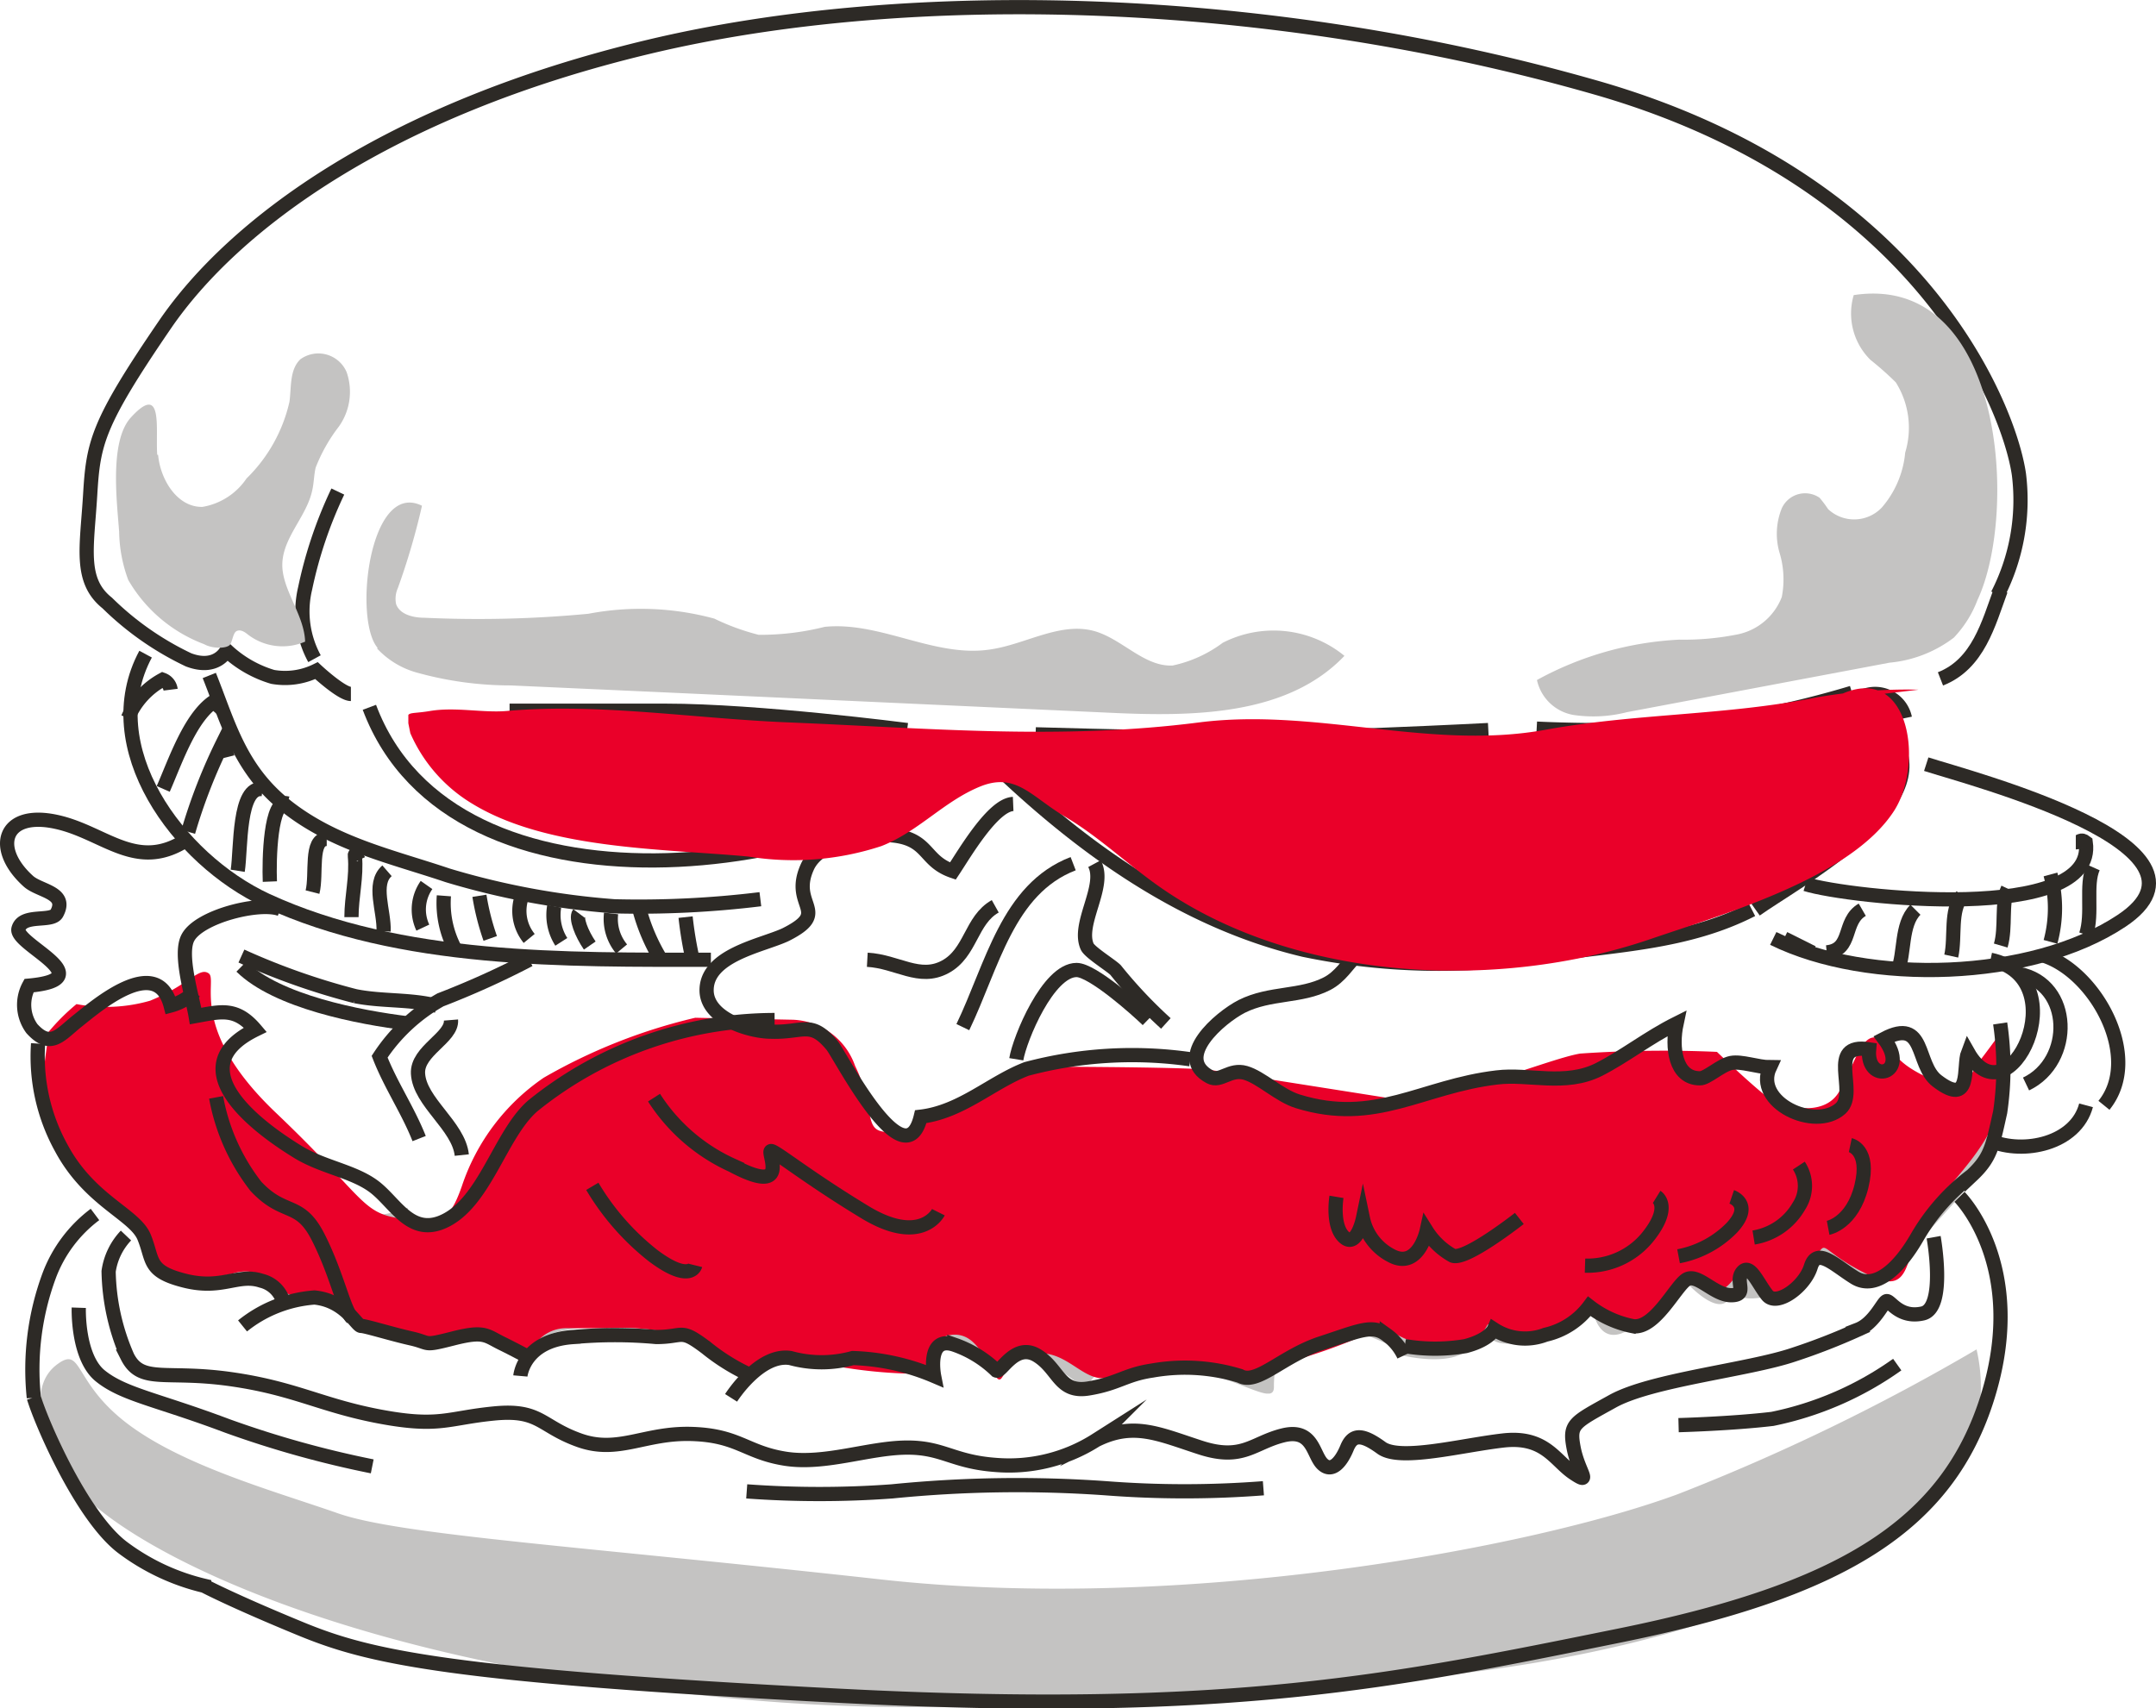<?xml version="1.0" encoding="UTF-8"?> <svg xmlns="http://www.w3.org/2000/svg" xmlns:xlink="http://www.w3.org/1999/xlink" viewBox="0 0 75.82 60.09"><defs><style>.cls-1,.cls-12{fill:none;}.cls-2{isolation:isolate;}.cls-3{mix-blend-mode:multiply;}.cls-4{clip-path:url(#clip-path);}.cls-5{clip-path:url(#clip-path-2);}.cls-6{fill:#c4c3c2;}.cls-7{clip-path:url(#clip-path-3);}.cls-8{clip-path:url(#clip-path-4);}.cls-9{clip-path:url(#clip-path-5);}.cls-10{clip-path:url(#clip-path-6);}.cls-11{fill:#ea0029;}.cls-12{stroke:#2d2a26;stroke-miterlimit:10;stroke-width:0.5px;}.cls-13{clip-path:url(#clip-path-7);}.cls-14{clip-path:url(#clip-path-8);}</style><clipPath id="clip-path"><rect class="cls-1" x="1.44" y="47.46" width="68.25" height="12.59"></rect></clipPath><clipPath id="clip-path-2"><rect class="cls-1" x="1.44" y="47.45" width="68.25" height="12.6"></rect></clipPath><clipPath id="clip-path-3"><rect class="cls-1" x="5.49" y="38.6" width="64.39" height="10.42"></rect></clipPath><clipPath id="clip-path-4"><rect class="cls-1" x="5.49" y="38.61" width="64.39" height="10.42"></rect></clipPath><clipPath id="clip-path-5"><rect class="cls-1" x="1.47" y="34.18" width="68.99" height="14.35"></rect></clipPath><clipPath id="clip-path-6"><rect class="cls-1" x="1.47" y="34.18" width="68.99" height="14.35"></rect></clipPath><clipPath id="clip-path-7"><rect class="cls-1" x="14.36" y="24.21" width="53.13" height="9.94"></rect></clipPath><clipPath id="clip-path-8"><rect class="cls-1" x="14.36" y="24.21" width="53.13" height="9.93"></rect></clipPath></defs><g class="cls-2"><g id="Capa_2" data-name="Capa 2"><g id="Capa_1-2" data-name="Capa 1"><g class="cls-3"><g class="cls-4"><g class="cls-5"><path class="cls-6" d="M69.52,47.46A73.44,73.44,0,0,1,59,52.56c-5.1,1.88-17.34,4.18-28,3S14.08,54,11.88,53.23s-5.4-1.65-7.37-3.13S2.92,47.31,2,48s-.74,2.25.47,4.05,7.09,5.26,17.91,7,16.65.81,26.85.19,15.82-3,18.83-5,3.08-3.14,3.45-4.15a5.76,5.76,0,0,0,0-2.62"></path></g></g></g><g class="cls-3"><g class="cls-7"><g class="cls-8"><path class="cls-6" d="M69.68,39.12s-.72,3.25-3.62,3.36-3.52-.47-4.17-.22-8.31,2.58-9.55,2.25a5.61,5.61,0,0,1-2-1s-.12,1.65-1,1a7.14,7.14,0,0,1-1.48-1.68s0,2-.33,1.31A10.71,10.71,0,0,1,47,42.1s1.26,0-1.21,1.2-8.21.22-8.21.22-.46,2.61-2,2.07a3.25,3.25,0,0,1-2-2.07s.27,2.36-1.22,1.7a20.31,20.31,0,0,1-3.55-2.36S30,44.36,28,44.17s-3.67-2.44-3.67-2.44-6.19,2.72-8,2.44a2.07,2.07,0,0,1-2-1.69,3.82,3.82,0,0,1-3.59-.38c-1.55-1.25-4.47-3.5-4.47-3.5s.07,1.67-.52,2.29.52,3.62.52,3.62,2.18-.39,3,.54.48.68,1.17.62.51.09,2.05.69a8,8,0,0,0,3.53.72,6.78,6.78,0,0,1,2.69.69s-.39-1,2.21-1.09,3.88-.69,4.32.28a8.33,8.33,0,0,0,1,1.65s-.54-1.3,1.22-1.15,5.49.94,5.49.94S31.94,46.57,33,47A9.89,9.89,0,0,1,35,48.21s.1-1.07,1-.75a12,12,0,0,1,2.15,1.39c.09,0,.44-1.32,2.93-.88s3.73,1.54,3.72.81.27-2.77,2.4-2.1,2.13,1,2.13,1,2,.5,2.5-.45.28.55,2-.17A12.24,12.24,0,0,0,56,46s.18,1.55,1.4.7a10.71,10.71,0,0,0,1.87-1.63s1.2,1.36,1.58.54a9.06,9.06,0,0,0,.47-1.08s-1.12,1.46.8,1.08,1.72-1.31,1.72-1.31,2.23,1.63,2.89.44,2.43-2.67,2.93-3.73a2.1,2.1,0,0,0,0-1.87"></path></g></g></g><g class="cls-3"><g class="cls-9"><g class="cls-10"><path class="cls-11" d="M70.2,36.48a3,3,0,0,1,.14,2.31c-.35,1.63-1.74,2.69-2.58,4s-.43,2.84-2,2.08S64.23,43.68,64,44s-.83,1.36-1.47,1.5-1.25-1-1.25-1-.65,1.29-1.17.82-.66-.36-.88-.28-1.1,2.08-2,1.71a6.32,6.32,0,0,1-1.51-.86,3.19,3.19,0,0,1-1.9,1.16,2.12,2.12,0,0,1-1.5-.47,1.59,1.59,0,0,1-1.22.87,4.15,4.15,0,0,1-2.3-.7c-.2-.17-.81.32-2.69.92s-1.87,1-3.61.63-2.29-.36-3.31.09-1.55-.92-2.79-.78S35.35,48.9,35,48.4s-.66-1.58-1.58-1.44-.33,1.33-.58,1.36a17.17,17.17,0,0,1-4.3-.44c-1.17-.42-2.07.52-2.27.42s-2-1.08-2.36-1.34a8.59,8.59,0,0,0-2.59-.24c-.54,0-1,0-1.41,0a1.33,1.33,0,0,0-1.27.93A2.2,2.2,0,0,0,16.52,47a5,5,0,0,1-3-.28c-1.09-.32-1.45-.82-2.18-1s-1.08,0-1.61-.46a1.4,1.4,0,0,0-1.58-.45,5.37,5.37,0,0,1-2.47,0c-.53-.24-.27-1-1.58-2.22s-1.92-1.4-2.41-2.71.12-3.67,0-3.56a7.3,7.3,0,0,1,1-1,5.58,5.58,0,0,0,2.59-.12C6.65,34.64,7,34,7.34,34.24s-.75,1.94,2.36,4.9,3,3.53,4.38,3.72,1.7.18,2.16-1.13a7.48,7.48,0,0,1,2.88-3.82,19.64,19.64,0,0,1,5.33-2.11l3.44.07a2.42,2.42,0,0,1,2.18,1.62c.84,1.72.11,2.49,1.53,2.3A10.16,10.16,0,0,0,35.14,38c.12-.08.9-.48.9-.48s5.67,0,6.55.12l6.34,1c1.61.27,5.47-1.39,6.64-1.58A42.54,42.54,0,0,1,60.38,37s.87.84,1.55,1.41,2.19.93,2.74,0,.78-2.12,1.4-1.89.23.68,1.69,1.37,1.61-.27,1.8-.5.64-.85.64-.85"></path></g></g></g><path class="cls-12" d="M68.91,42.1s2.41,2.41,1,7-5.19,6.86-13,8.44-13.6,2.82-27.37,2.11S13,58.29,10.59,57.3s-3.41-1.52-3.41-1.52a7.77,7.77,0,0,1-2.86-1.34c-1.43-1.07-2.86-4.38-3.13-5.28a9.51,9.51,0,0,1,.54-4.29,4.78,4.78,0,0,1,1.61-2.15"></path><path class="cls-12" d="M68,43.52s.45,2.49-.38,2.68-1.15-.48-1.28-.43-.43.78-1,1a22.24,22.24,0,0,1-2.26.88c-1.59.54-5,.88-6.37,1.64s-1.53.8-1.37,1.64.66,1.33,0,.89-1-1.32-2.48-1.15-3.62.74-4.28.26-1-.51-1.21,0-.54.89-.87.56-.33-1.26-1.38-1-1.42.91-2.9.43-2.36-.92-3.68-.26a5.69,5.69,0,0,1-3.52.87c-1.53-.11-1.86-.63-3.18-.61s-2.85.61-4.23.39-1.64-.82-3.29-.87-2.58.71-3.95.22-1.37-1.1-3-.94-1.92.5-4,.11-3-1-5.27-1.32-3.13.18-3.62-.79a7.78,7.78,0,0,1-.66-3,2.3,2.3,0,0,1,.61-1.26"></path><path class="cls-12" d="M1.34,36.71a6.65,6.65,0,0,0,.82,3.68c1,1.86,2.58,2.32,2.91,3.13s.11,1.2,1.43,1.53,1.87-.27,2.69,0A1.06,1.06,0,0,1,10,46"></path><path class="cls-12" d="M8.53,46.64a4.56,4.56,0,0,1,2.53-1c1.09.11,1.48,1,1.64,1s1.05.28,1.76.44.38.28,1.48,0,1.15-.1,1.7.17,1,.52,1,.52"></path><path class="cls-12" d="M18.3,48.4s.11-1.26,1.87-1.37a16,16,0,0,1,2.91,0c1,0,.82-.33,1.76.38a7.16,7.16,0,0,0,1.64,1"></path><path class="cls-12" d="M25.71,49.17s1-1.58,2.09-1.4a4.12,4.12,0,0,0,2.19,0,7.94,7.94,0,0,1,2.86.63s-.28-1.43.71-1.1a4,4,0,0,1,1.48.91c.17.08.66-1,1.43-.53s.77,1.33,1.81,1.16,1.29-.49,2.24-.63a6.58,6.58,0,0,1,3.09.19c.6.33,1.48-.7,2.85-1.15s1.81-.68,2.31-.29a1.87,1.87,0,0,1,.6.72"></path><path class="cls-12" d="M70.34,36a10.69,10.69,0,0,1,0,3.12c-.27,1.21-.33,1.6-1,2.23a7.32,7.32,0,0,0-1.92,2.17c-.66,1.15-1.49,1.86-2.2,1.42s-1.32-1.09-1.54-.38-1.2,1.41-1.53,1-.61-1.14-.88-.81.22.81-.39.81-1.2-.81-1.59-.54-1.1,1.73-1.86,1.63a3.65,3.65,0,0,1-1.54-.7,2.65,2.65,0,0,1-1.54,1,2,2,0,0,1-1.81-.19s-.16.37-1,.59a6.41,6.41,0,0,1-2.14,0"></path><path class="cls-12" d="M65.07,40.28s.71.15.39,1.45-1.17,1.46-1.17,1.46"></path><path class="cls-12" d="M63.26,41a1.3,1.3,0,0,1,0,1.43,2.25,2.25,0,0,1-1.59,1.1"></path><path class="cls-12" d="M60.9,42.1s.77.26,0,1.09a3.55,3.55,0,0,1-1.87,1"></path><path class="cls-12" d="M58.26,42.1s.55.34-.32,1.42a2.73,2.73,0,0,1-2.2,1"></path><path class="cls-12" d="M33,42.64s-.6,1.2-2.58,0-3.07-2.09-3.29-2.15.77,1.65-1.38.5A6.4,6.4,0,0,1,23,38.61"></path><path class="cls-12" d="M24.45,44.51s-.16.65-1.48-.34a8.83,8.83,0,0,1-2.14-2.44"></path><path class="cls-12" d="M7.6,38.6A7.17,7.17,0,0,0,9,41.73c1,1.07,1.53.49,2.19,1.79s.9,2.56,1.19,2.84"></path><path class="cls-12" d="M70.25,20.92A7.3,7.3,0,0,0,71,16.69c-.33-2.31-3.4-10.32-14.88-13.61S32-.55,22.8,1.65s-14.6,6.26-17,9.77-2.52,4.17-2.63,6-.39,3,.6,3.79a10.46,10.46,0,0,0,2.86,2c1,.38,1.34-.33,1.34-.33a4.06,4.06,0,0,0,1.62.93,2.5,2.5,0,0,0,1.54-.22s.88.82,1.21.82"></path><path class="cls-12" d="M11.06,23.17a3.47,3.47,0,0,1-.33-2.47,15.07,15.07,0,0,1,1.15-3.41"></path><path class="cls-12" d="M53.43,42.86s-1.88,1.48-2.34,1.31a2.53,2.53,0,0,1-.92-.87s-.3,1.37-1.24.87a1.91,1.91,0,0,1-1-1.31s-.22,1.06-.66.66S47,42.1,47,42.1"></path><path class="cls-12" d="M66.72,48a11.53,11.53,0,0,1-4.39,1.91c-1.43.17-3.3.22-3.3.22"></path><path class="cls-12" d="M44.43,52.35a36,36,0,0,1-5.54,0,44.18,44.18,0,0,0-7.52.11,35.07,35.07,0,0,1-5.11,0"></path><path class="cls-12" d="M13.09,51.58A35.76,35.76,0,0,1,8,50.16c-2.5-.94-3.65-1.1-4.47-1.76S2.77,46,2.77,46"></path><path class="cls-12" d="M65.13,24.37a33.69,33.69,0,0,1-6.32,1.26c-2.52.12-4.77,0-4.77,0"></path><path class="cls-12" d="M52.34,25.68s-6.43.34-9.66.29-6.26-.14-6.26-.14"></path><path class="cls-12" d="M31.9,25.68S26.65,25,23.41,25H17.92"></path><path class="cls-12" d="M70,33.76c3.09.66.64,5.79-.79,3.26-.19.49.15,1.95-1.09,1-.76-.58-.39-2.25-1.86-1.48.94,1.26-.64,1.63-.53.37-1.54-.24-.37,1.5-1,2.08-.9.81-3.07-.21-2.49-1.45-.42,0-1-.22-1.36-.15s-.86.55-1.1.54c-.87,0-1-1.09-.82-1.93-1,.5-1.81,1.15-2.73,1.62-1.19.6-2.47.14-3.59.28-2.64.31-4.26,1.69-7,.84-.65-.2-1.29-.84-1.84-1s-.88.34-1.25.14c-1.28-.68.34-2.08,1.12-2.48,1-.5,2.07-.32,3-.8s1-1.77,2.47-1.23"></path><path class="cls-12" d="M61.61,32c-2.29,1.17-4.76,1.23-7.28,1.6a23.25,23.25,0,0,1-8.48-.19c-4.46-1.06-8.18-3.86-11.36-7"></path><path class="cls-12" d="M61.74,32c1.41-1,6.08-3.51,5-5.75"></path><path class="cls-12" d="M64.74,26.63c-1.48,1-2.74,2.4-4.53,3A25.06,25.06,0,0,1,52.63,31c-4.73,0-10.52-1.63-14.14-4.91"></path><path class="cls-12" d="M41.86,37.26a14.43,14.43,0,0,0-5.76.34c-1.23.47-2.29,1.51-3.72,1.68-.56,2.32-2.84-2.18-3.12-2.51-.75-.9-1-.44-2.15-.48-.7,0-2.21-.43-2.26-1.41-.05-1.28,1.93-1.61,2.77-2,1.64-.82.16-1,.76-2.36.42-1,2.25-1.24,3.13-1.12,1.16.17,1,.9,2,1.24.4-.6,1.4-2.33,2.12-2.36"></path><path class="cls-12" d="M37.74,30.38c-2.31.89-2.84,3.59-3.88,5.75"></path><path class="cls-12" d="M38.49,30.38c.42.78-.61,2.11-.26,2.91.08.2.83.66,1,.83A16.49,16.49,0,0,0,41,36"></path><path class="cls-12" d="M40.36,35.88c-.39-.38-1.94-1.76-2.5-1.76-1,0-2,2.41-2.12,3.14"></path><path class="cls-12" d="M35,31.88c-.86.48-.85,1.64-1.76,2.13s-1.68-.19-2.74-.25"></path><path class="cls-12" d="M27.24,35.88a13.54,13.54,0,0,0-8.48,3c-1.19,1-1.72,3.54-3.27,4.13-1.1.41-1.62-.74-2.35-1.28s-1.81-.68-2.68-1.22c-1.63-1-4.11-3-1.48-4.29-.68-.8-1.21-.64-2.1-.48-.11-.66-.59-2.17-.27-2.76.4-.75,2.53-1.28,3.25-1"></path><path class="cls-12" d="M25,33.76c-5.12,0-10.9.09-15.63-2.09-3.12-1.45-6-5.4-4.25-8.66"></path><path class="cls-12" d="M7.36,23.76c.68,1.7,1.07,3.32,2.75,4.63s3.67,1.74,5.63,2.4a27.36,27.36,0,0,0,5.87,1.09,35.06,35.06,0,0,0,5.13-.25"></path><path class="cls-12" d="M34.61,26.51c-5,4.35-18.68,6.21-21.62-1.63"></path><path class="cls-12" d="M30.11,26.26a10.94,10.94,0,0,1-6.28,1.63,12.34,12.34,0,0,1-4.22-.62c-1.14-.43-1.57-1.33-2.5-1.89"></path><path class="cls-12" d="M65.49,24.51a1.07,1.07,0,0,1,1.5.75"></path><path class="cls-12" d="M70.36,20.76c-.43,1.17-.79,2.6-2.12,3.12"></path><path class="cls-12" d="M67.74,26.88c1.55.5,10.79,2.9,6.87,5.51-3.17,2.11-8.92,2.26-12.25.62"></path><path class="cls-12" d="M73,29.63c.15,0,.17-.14.35,0,.41,2.9-8.35,1.94-9.85,1.47"></path><path class="cls-12" d="M73.61,30.51c-.28.63,0,1.62-.25,2.37"></path><path class="cls-12" d="M72.11,30.76a4.54,4.54,0,0,1,0,2.37"></path><path class="cls-12" d="M70.61,31.26c-.24.51-.06,1.35-.25,2"></path><path class="cls-12" d="M69,31.51c-.43.52-.23,1.43-.38,2.12"></path><path class="cls-12" d="M67.36,32c-.52.52-.37,1.56-.62,2.12"></path><path class="cls-12" d="M65.49,32c-.71.41-.32,1.41-1.25,1.5"></path><path class="cls-12" d="M63.74,33.51l-1-.5"></path><path class="cls-12" d="M72.24,33.76a2.55,2.55,0,0,0-.35-.14c1.82.6,3.46,3.58,2.1,5.26"></path><path class="cls-12" d="M73.36,38.88C73,40.23,71.17,40.62,70,40.13"></path><path class="cls-12" d="M71,34.26c1.88.35,1.93,3.07.25,3.87"></path><path class="cls-12" d="M24.11,32.26a13.55,13.55,0,0,0,.25,1.5"></path><path class="cls-12" d="M22.49,32a6.75,6.75,0,0,0,.75,1.75"></path><path class="cls-12" d="M21.49,32.13a1.65,1.65,0,0,0,.37,1.25"></path><path class="cls-12" d="M20.36,32.13c-.12.16.09.71.38,1.13"></path><path class="cls-12" d="M19.49,31.88a1.75,1.75,0,0,0,.25,1.25"></path><path class="cls-12" d="M18.36,31.51a1.53,1.53,0,0,0,.25,1.5"></path><path class="cls-12" d="M16.86,31.51a8.68,8.68,0,0,0,.38,1.5"></path><path class="cls-12" d="M15.61,31.51A3.45,3.45,0,0,0,16,33.38"></path><path class="cls-12" d="M15,31.13a1.5,1.5,0,0,0-.13,1.5"></path><path class="cls-12" d="M13.61,30.63c-.53.46-.09,1.42-.12,2.13"></path><path class="cls-12" d="M12.61,30.26s-.15-.31-.13-.15c.07.74-.12,1.42-.12,2.15"></path><path class="cls-12" d="M11.49,29.51c-.6,0-.34,1.24-.5,1.87"></path><path class="cls-12" d="M10.11,28.26c-.61-.17-.65,2-.62,2.75"></path><path class="cls-12" d="M9.24,27.76c-.87-.14-.76,2.12-.88,2.87"></path><path class="cls-12" d="M8,26.63a4.16,4.16,0,0,0-.16-.5,19.2,19.2,0,0,0-1.22,3.13"></path><path class="cls-12" d="M7.49,25a.47.47,0,0,0,.11-.37c-.89.51-1.44,2.17-1.86,3.12"></path><path class="cls-12" d="M6,24.26a.43.43,0,0,0-.28-.35,2.72,2.72,0,0,0-1.22,1.35"></path><path class="cls-12" d="M18.61,33.76a30.3,30.3,0,0,1-3.12,1.41,6.2,6.2,0,0,0-2.14,2c.39,1,1,1.89,1.39,2.88"></path><path class="cls-12" d="M15.36,35.38c-.91-.24-1.93-.15-2.87-.34a24.34,24.34,0,0,1-4-1.41"></path><path class="cls-12" d="M8.49,34c1.25,1.23,4.14,1.79,5.87,2"></path><path class="cls-12" d="M15.86,35.88c.05.62-1.2,1.08-1.16,1.88.05,1,1.43,1.84,1.54,2.87"></path><path class="cls-12" d="M6.61,29.51c-1.79,1.21-2.92-.23-4.63-.6C.1,28.5-.28,29.85,1,31c.39.35,1.39.39,1,1.12-.17.34-1.2,0-1.35.55s3,1.76.37,2a1.42,1.42,0,0,0,.1,1.51c.67.74,1,.21,1.62-.28S5.52,33.53,6,35.37a1.88,1.88,0,0,0,.85-.49"></path><path class="cls-12" d="M64.61,26.63c.62-.56,1.52-.93,1.63-1.87"></path><g class="cls-3"><g class="cls-13"><g class="cls-14"><path class="cls-11" d="M64.36,24.63c2.75-1.69,3.36,2.16,2.25,3.89-1.53,2.37-6,3.63-8.59,4.52-5.41,1.84-12.44,1.47-17.16-1.79-1.16-.8-2.2-1.81-3.4-2.52s-1.73-1.58-3-1.06S32.3,29.25,31,29.76a9.9,9.9,0,0,1-4.68.37c-3-.28-7.08-.24-9.73-1.87a5.42,5.42,0,0,1-2.16-2.47c-.17-.87-.2-.63.69-.78s1.86.07,2.69,0c3.25-.29,6.62.27,9.9.4,4.9.2,9.57.63,14.47,0,4.12-.52,8.11,1,12.17.26,3.18-.58,6.35-.5,9.49-1.13a18.28,18.28,0,0,1,3.63-.28"></path></g></g></g><path class="cls-6" d="M65.19,10.38a2.29,2.29,0,0,0,.59,2.28,11.15,11.15,0,0,1,.89.79A3,3,0,0,1,67,15.92a3.43,3.43,0,0,1-.82,1.93,1.34,1.34,0,0,1-1.89.06,4.17,4.17,0,0,0-.3-.4.9.9,0,0,0-1.33.37,2.38,2.38,0,0,0-.08,1.56A3.22,3.22,0,0,1,62.66,21a2.12,2.12,0,0,1-1.53,1.31,9.59,9.59,0,0,1-2.08.19,11.58,11.58,0,0,0-5,1.42,1.59,1.59,0,0,0,1.29,1.23,4.78,4.78,0,0,0,1.88-.1l9.23-1.74a4.4,4.4,0,0,0,2.26-.88,3.94,3.94,0,0,0,.83-1.32C71,18,70.45,9.58,65.19,10.38"></path><path class="cls-6" d="M5.56,16c.08.88.68,1.85,1.56,1.83a2.34,2.34,0,0,0,1.55-1,5.45,5.45,0,0,0,1.51-2.7c.07-.52,0-1.12.38-1.49a1.08,1.08,0,0,1,1.63.45A2.11,2.11,0,0,1,11.92,15a5.81,5.81,0,0,0-.82,1.45c-.06.26-.06.54-.12.8-.19.9-1,1.62-1.05,2.54s.77,1.81.8,2.78a2,2,0,0,1-2-.24c-.11-.09-.25-.19-.39-.14s-.15.31-.24.47-.62.17-.92,0a5.19,5.19,0,0,1-2.67-2.26,5.07,5.07,0,0,1-.32-1.69c-.07-1-.35-3.14.39-4,1.19-1.32.88.43.95,1.29"></path><path class="cls-6" d="M13.26,22.81a3,3,0,0,0,1.44.86,12.27,12.27,0,0,0,3.26.44l5.09.23L39,25.07c2.93.14,6.26.12,8.28-2A3.93,3.93,0,0,0,43,22.61a4.52,4.52,0,0,1-1.76.8c-1,.05-1.77-.93-2.75-1.21-1.22-.34-2.44.48-3.7.65-1.94.28-3.84-1-5.79-.8a9.26,9.26,0,0,1-2.32.28,8.11,8.11,0,0,1-1.56-.57,9.86,9.86,0,0,0-4.43-.17,41,41,0,0,1-5.76.14c-.39,0-.87-.11-1-.48a.91.91,0,0,1,.06-.56,24.65,24.65,0,0,0,.85-2.9c-1.85-.91-2.42,4-1.56,5"></path></g></g></g></svg> 